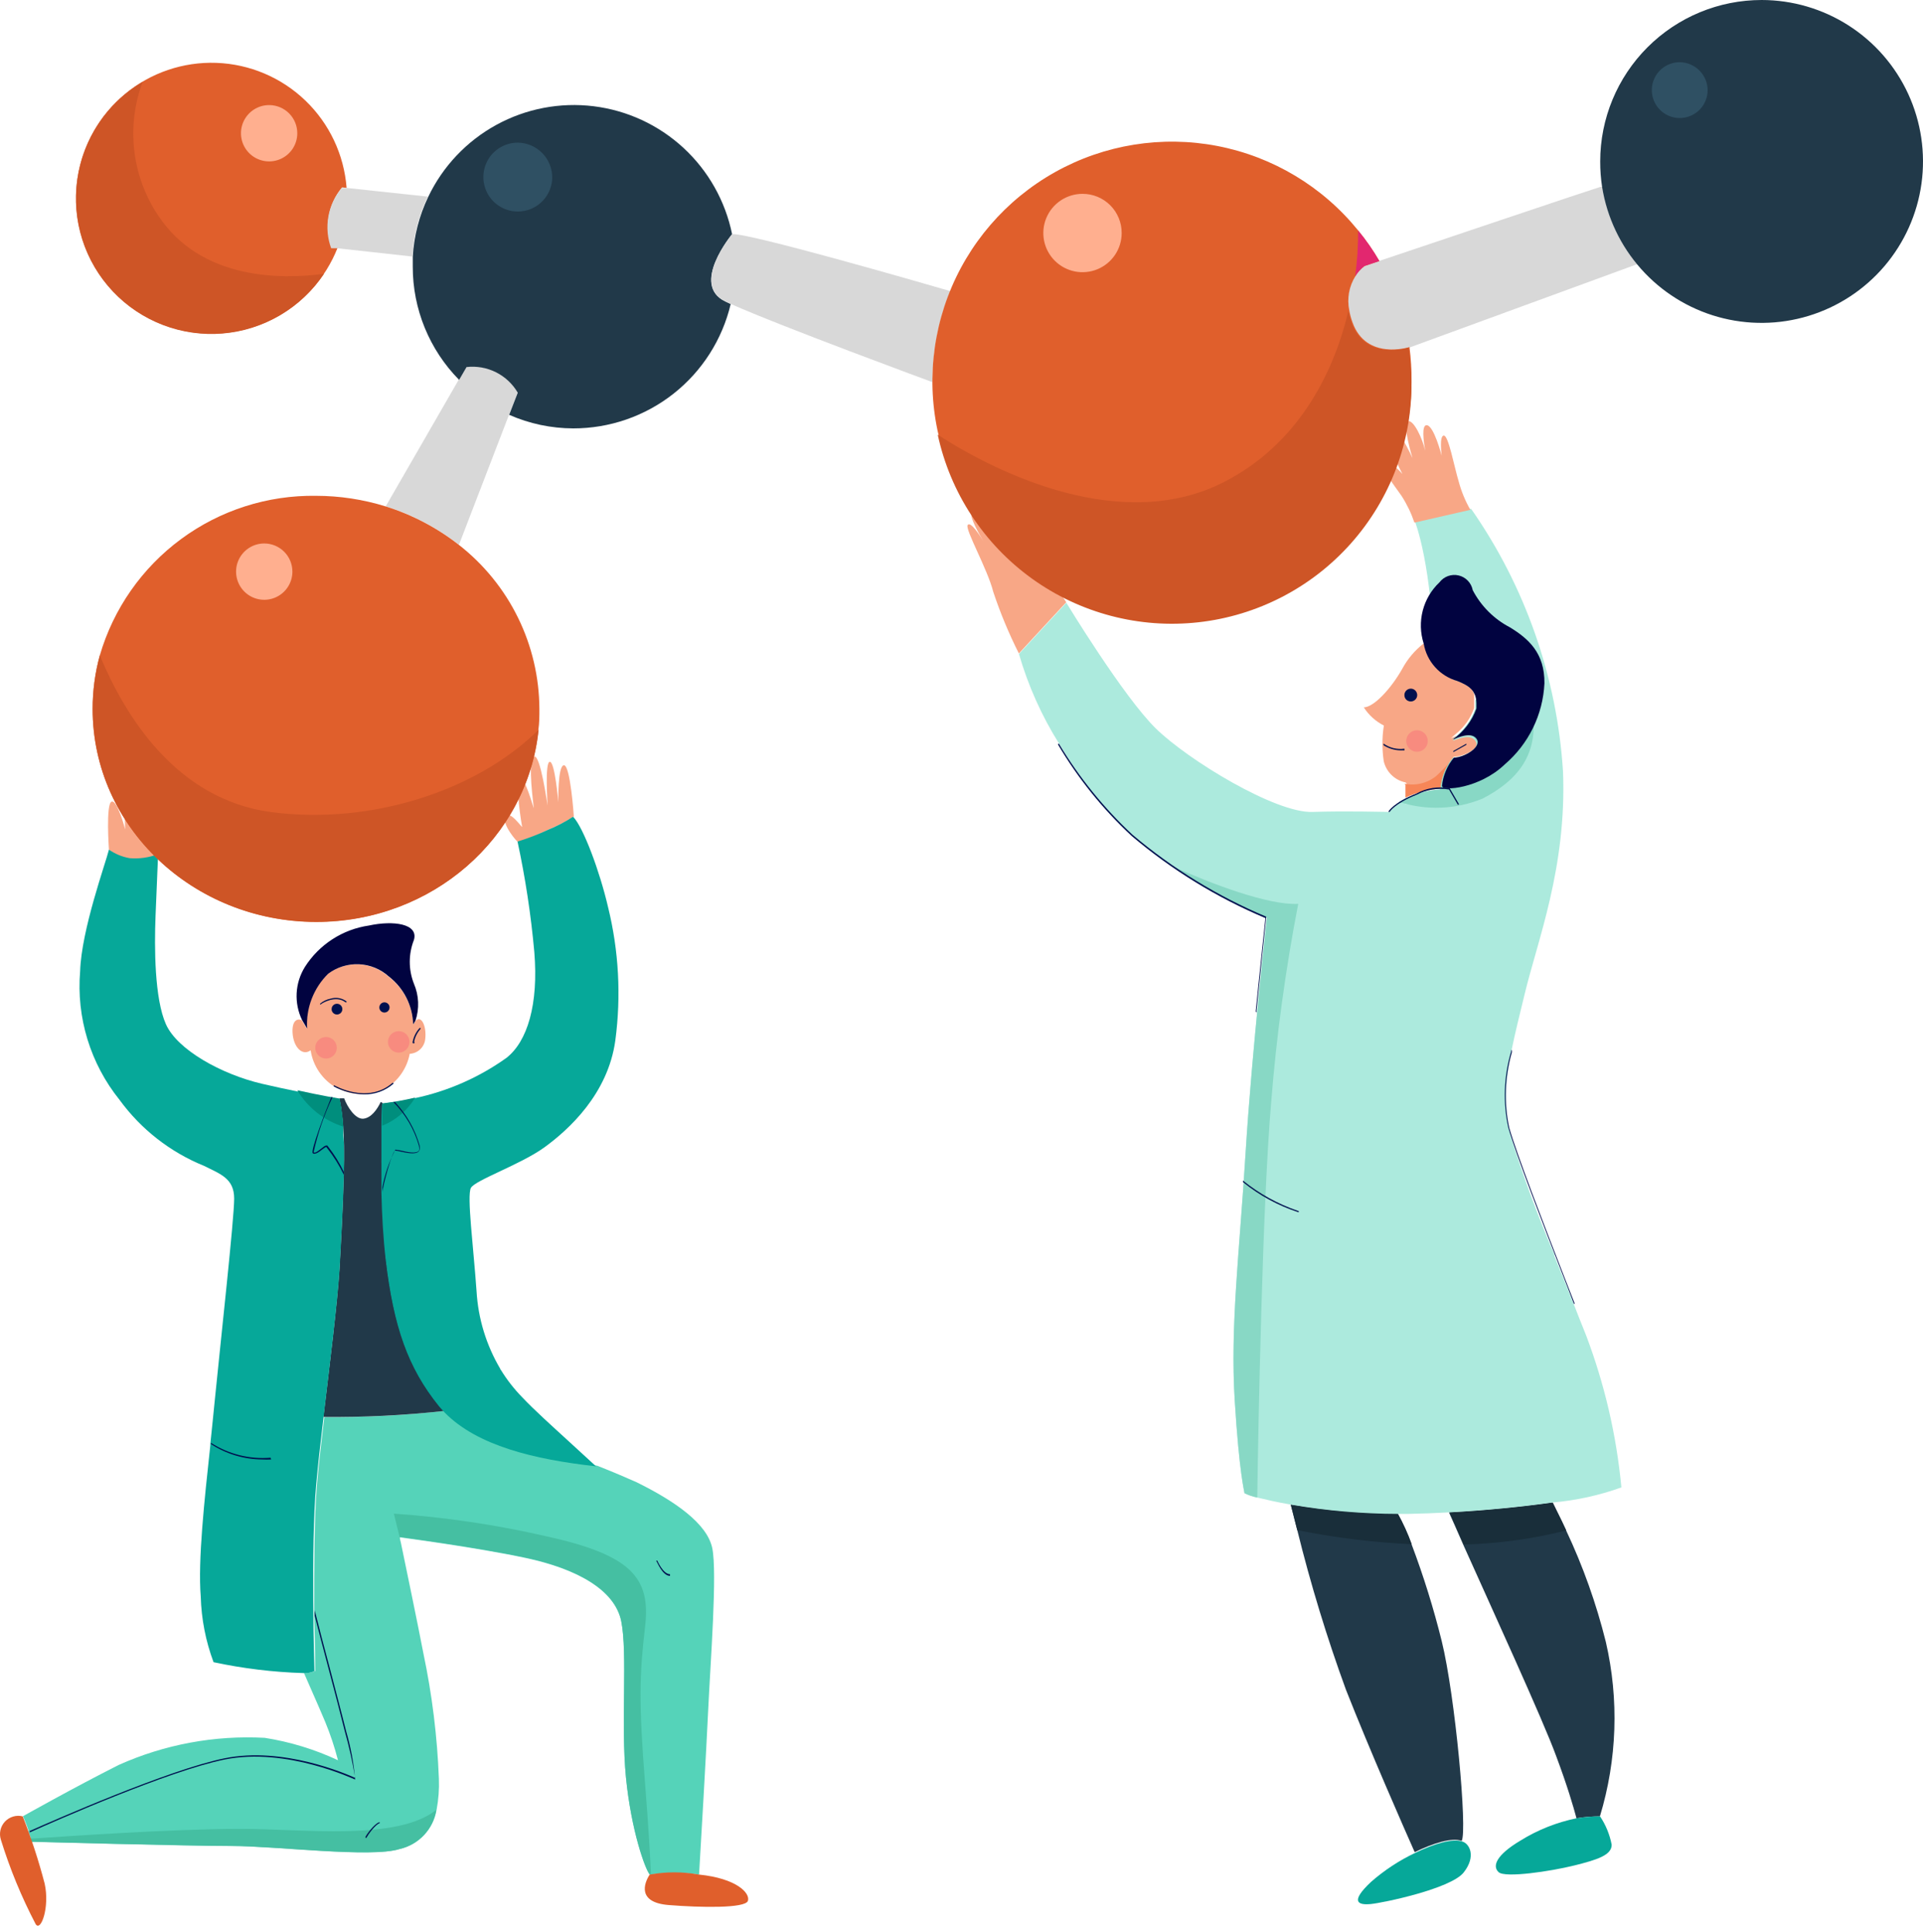 <?xml version="1.0" encoding="UTF-8"?> <svg xmlns="http://www.w3.org/2000/svg" width="214" height="215" viewBox="0 0 214 215" fill="none"> <path d="M51.874 40.839L51.047 42.264L42.925 56.356C45.88 57.273 48.642 58.722 51.076 60.631L56.676 46.083L57.63 43.617C57.046 42.644 56.19 41.862 55.167 41.368C54.144 40.875 53 40.691 51.874 40.839Z" fill="#D8D8D8"></path> <path d="M81.471 26.063C80.718 22.374 78.825 19.015 76.06 16.46C73.295 13.906 69.797 12.284 66.06 11.824C62.324 11.364 58.537 12.09 55.235 13.898C51.933 15.706 49.283 18.506 47.658 21.902C46.653 23.991 46.067 26.257 45.934 28.571C45.934 28.932 45.934 29.302 45.934 29.682C45.928 34.396 47.782 38.922 51.092 42.278L51.918 40.853C53.042 40.724 54.18 40.924 55.192 41.43C56.204 41.937 57.047 42.726 57.618 43.703L56.663 46.168C58.908 47.159 61.334 47.673 63.788 47.679C67.841 47.685 71.777 46.322 74.959 43.811C78.14 41.299 80.379 37.787 81.314 33.843L80.716 33.558C76.783 31.691 81.471 26.063 81.471 26.063Z" fill="#213949"></path> <path d="M78.821 190.112C78.608 194.8 77.924 206.498 77.795 208.636C76.019 208.378 74.214 208.378 72.438 208.636H72.295C71.782 208.023 70.243 203.748 69.659 197.849C69.075 191.95 69.859 183.999 69.132 180.451C68.405 176.903 64.102 174.595 58.488 173.398C52.874 172.201 44.495 171.104 44.495 171.104C44.495 171.104 44.495 171.303 44.609 171.688C45.037 173.768 46.433 180.437 47.117 184.013C48.085 188.606 48.662 193.273 48.841 197.963C48.887 199.123 48.801 200.285 48.585 201.426C48.414 202.479 47.932 203.457 47.201 204.235C46.469 205.012 45.522 205.552 44.481 205.786C41.36 206.783 30.674 205.444 25.829 205.444C20.984 205.444 3.486 204.974 3.486 204.974L3.401 204.632C3.401 204.404 3.273 204.161 3.187 203.919V203.762C2.902 202.922 2.56 202.138 2.56 202.138C2.56 202.138 8.26 198.932 13.204 196.438C18.305 194.15 23.88 193.114 29.462 193.418C32.283 193.861 35.027 194.701 37.613 195.911C37.237 194.455 36.761 193.027 36.188 191.636C35.262 189.428 34.136 186.949 33.823 186.193C34.252 186.222 34.681 186.148 35.077 185.98C35.077 185.98 35.077 183.343 34.962 179.795V179.197C34.962 174.637 34.962 168.838 35.276 165.176C35.461 163.053 35.761 160.459 36.088 157.724C40.568 157.758 45.045 157.525 49.497 157.025L49.625 157.168C53.23 160.816 59.499 162.355 66.439 163.124C68.305 163.851 69.887 164.549 70.828 164.962C75.102 167.071 78.693 169.565 79.263 172.3C79.833 175.036 79.064 184.939 78.821 190.112Z" fill="#55D3B9"></path> <path d="M72.441 208.59H72.299C71.786 207.978 70.247 203.703 69.663 197.804C69.079 191.905 69.862 183.954 69.135 180.406C68.409 176.858 64.106 174.549 58.491 173.352C52.877 172.155 44.499 171.058 44.499 171.058C44.499 171.058 44.499 171.258 44.613 171.642L43.829 168.465C49.543 168.861 55.217 169.705 60.8 170.987C70.389 173.096 72.413 175.675 71.786 181.047C71.159 186.419 71.073 189.497 71.786 198.502C72.199 203.76 72.37 206.866 72.441 208.59Z" fill="#45BFA2"></path> <path d="M39.524 198.06C39.453 198.06 31.915 194.426 24.976 195.837C18.749 197.105 6.053 202.705 3.303 203.945V203.788C6.068 202.563 18.764 196.963 24.99 195.695C31.516 194.355 38.57 197.447 39.524 197.875C39.238 196.125 38.852 194.394 38.37 192.688C37.928 190.907 37.245 188.285 36.575 185.763C35.905 183.241 35.407 181.332 35.022 179.821V179.223C35.464 181.004 36.119 183.497 36.717 185.72C37.373 188.257 38.071 190.864 38.513 192.66C39.028 194.422 39.367 196.231 39.524 198.06Z" fill="#00114F"></path> <path d="M164.391 82.816C164.178 83.628 162.596 84.24 161.741 84.24V84.312L161.641 84.454C161.006 85.28 160.616 86.267 160.516 87.304C160.516 87.418 160.516 87.532 160.402 87.632C159.059 87.719 157.744 88.058 156.526 88.629C156.526 88.088 156.526 87.29 156.526 87.204C156.497 87.145 156.446 87.099 156.383 87.076C155.803 86.951 155.269 86.664 154.845 86.248C154.422 85.832 154.125 85.303 153.989 84.725C153.904 84.149 153.856 83.569 153.847 82.987C153.84 82.925 153.84 82.863 153.847 82.801C153.84 82.114 153.893 81.428 154.004 80.749C153.09 80.288 152.317 79.589 151.767 78.726C152.864 78.726 154.787 76.674 156.041 74.451C156.634 73.342 157.455 72.371 158.449 71.602C158.621 72.513 159.012 73.369 159.589 74.095C160.296 74.865 161.189 75.439 162.183 75.762L162.938 76.104L163.166 76.233L163.294 76.332L163.451 76.446L163.608 76.575L163.722 76.703C163.777 76.753 163.825 76.811 163.864 76.874L163.95 77.002L164.049 77.201V77.358C164.049 77.358 164.049 77.515 164.049 77.6C164.056 77.657 164.056 77.715 164.049 77.771C164.057 77.919 164.057 78.066 164.049 78.213C164.056 78.275 164.056 78.337 164.049 78.398V78.527V78.797C163.664 79.915 162.973 80.903 162.054 81.647L161.456 82.174C161.855 81.975 163.237 81.376 163.878 82.046C163.924 82.087 163.962 82.135 163.992 82.189C164.108 82.249 164.206 82.338 164.276 82.448C164.346 82.559 164.386 82.685 164.391 82.816Z" fill="#F8A786"></path> <path d="M161.521 84.602C160.886 85.427 160.496 86.415 160.395 87.451C160.395 87.565 160.395 87.679 160.281 87.779C158.939 87.867 157.624 88.205 156.406 88.777C156.406 88.235 156.406 87.437 156.406 87.352C156.377 87.292 156.325 87.246 156.263 87.223C156.88 87.353 157.518 87.346 158.131 87.2C158.745 87.055 159.318 86.776 159.811 86.383C160.42 85.828 160.991 85.233 161.521 84.602Z" fill="#F78658"></path> <path d="M162.662 204.886C161.594 204.487 159.513 205.128 157.433 206.139C156.279 203.546 152.446 194.826 149.781 188.057C147.657 182.241 145.85 176.314 144.366 170.303C143.91 168.508 143.64 167.453 143.64 167.453C147.57 168.13 151.55 168.473 155.538 168.479C156.152 169.585 156.676 170.738 157.105 171.927C158.426 175.431 159.539 179.009 160.439 182.643C161.936 188.699 163.318 203.76 162.662 204.886Z" fill="#213949"></path> <path d="M178.046 202.153C177.173 202.157 176.301 202.228 175.439 202.367C175.111 201.141 174.427 198.776 173.159 195.399C171.734 191.48 165.906 178.77 162.828 171.902C162.144 170.363 161.589 169.052 161.247 168.326C165.308 168.112 169.369 167.699 172.731 167.229C173.102 167.912 173.658 168.967 174.285 170.335C176.16 174.312 177.64 178.464 178.702 182.732C180.186 189.151 179.96 195.848 178.046 202.153Z" fill="#213949"></path> <path d="M155.538 168.422C156.152 169.528 156.676 170.681 157.105 171.87C152.825 171.67 148.567 171.146 144.366 170.303C143.91 168.508 143.64 167.453 143.64 167.453C147.571 168.111 151.551 168.435 155.538 168.422Z" fill="#192E3A"></path> <path d="M174.3 170.335C170.57 171.278 166.747 171.804 162.9 171.902C162.217 170.363 161.661 169.052 161.319 168.326C165.38 168.112 169.441 167.699 172.804 167.229C173.117 167.912 173.673 168.967 174.3 170.335Z" fill="#192E3A"></path> <path d="M180.435 165.545C177.954 166.438 175.368 167.003 172.741 167.227C169.378 167.697 165.317 168.11 161.256 168.324C159.731 168.409 158.192 168.466 156.696 168.495H155.627C151.635 168.488 147.65 168.145 143.715 167.469C142.105 167.198 140.865 166.899 139.911 166.671C139.417 166.572 138.938 166.409 138.486 166.186C138.486 165.973 137.916 164.106 137.403 155.842C136.961 148.418 137.716 141.222 138.4 131.618C138.4 131.618 138.4 131.504 138.4 131.447C138.467 130.393 138.538 129.31 138.614 128.198C138.927 123.126 139.44 117.454 139.896 112.695C140.481 106.696 140.979 102.165 140.979 102.165C137.277 100.653 133.751 98.742 130.463 96.466C126.945 94.059 123.824 91.117 121.216 87.745C119.996 86.151 118.873 84.486 117.853 82.758C115.911 79.656 114.41 76.299 113.393 72.784L118.665 67.084C118.665 67.084 125.02 77.557 128.64 81.091C132.259 84.624 141.948 90.509 146.052 90.367C149.857 90.239 153.96 90.367 154.601 90.367C154.934 89.962 155.323 89.607 155.756 89.312L155.898 89.213C156.062 89.101 156.233 89.001 156.411 88.913V89.483L160.002 88.956C160.002 88.956 160.13 88.5 160.33 87.873V87.731C160.326 87.679 160.326 87.626 160.33 87.574C160.445 86.415 160.907 85.318 161.655 84.425C162.51 84.425 164.091 83.769 164.305 83C164.335 82.816 164.294 82.628 164.191 82.473C164.161 82.419 164.123 82.371 164.077 82.33C163.436 81.661 162.054 82.33 161.655 82.459L162.253 81.931C163.175 81.19 163.867 80.201 164.248 79.082V78.811V78.512C164.255 78.45 164.255 78.388 164.248 78.326C164.256 78.203 164.256 78.079 164.248 77.956C164.255 77.899 164.255 77.842 164.248 77.785C164.248 77.699 164.248 77.614 164.248 77.543V77.386L163.963 77.087V76.944C163.924 76.881 163.876 76.823 163.821 76.773L163.707 76.645L163.55 76.517L163.393 76.403L163.265 76.303L163.037 76.175C162.792 76.047 162.54 75.933 162.282 75.833C161.239 75.507 160.304 74.907 159.574 74.094V73.852C159.432 62.994 157.466 58.05 157.466 58.05L163.707 56.625C169.729 65.246 173.268 75.355 173.938 85.85C174.365 96.565 171.088 104.701 169.663 110.672C169.121 112.909 168.608 114.947 168.238 116.77C168.095 117.526 167.953 118.195 167.853 118.951C167.565 120.693 167.517 122.467 167.711 124.223C167.711 124.593 167.81 124.949 167.882 125.32C167.931 125.627 167.997 125.932 168.081 126.232C168.081 126.232 168.081 126.232 168.081 126.317C169.474 130.843 171.11 135.291 172.983 139.64C172.98 139.692 172.98 139.745 172.983 139.797C173.681 141.521 174.408 143.288 175.092 145.041C175.562 146.252 176.032 147.449 176.517 148.646C178.572 154.078 179.89 159.762 180.435 165.545Z" fill="#ACEADD"></path> <path d="M164.979 88.888C162.027 90.097 158.743 90.229 155.703 89.258L155.846 89.159C157.193 88.403 158.693 87.959 160.234 87.862L160.363 87.492C160.478 86.333 160.94 85.235 161.688 84.343C162.742 84.343 164.894 83.331 164.238 82.291C163.583 81.251 162.129 82.063 161.702 82.291H161.602C162.798 81.444 163.703 80.25 164.196 78.871V78.6C164.196 78.5 164.196 78.386 164.196 78.287C164.203 78.163 164.203 78.04 164.196 77.916C167.359 76.719 170.023 76.406 170.422 78.472C171.548 83.944 168.77 86.922 164.979 88.888Z" fill="#88D8C5"></path> <path d="M161.727 84.339C162.582 84.339 164.163 83.683 164.377 82.914C164.163 83.683 162.539 84.339 161.727 84.339Z" fill="#F8A786"></path> <path d="M163.638 76.658L163.753 76.787L163.638 76.658Z" fill="#F8A786"></path> <path d="M162.16 75.816L162.915 76.158C162.67 76.03 162.418 75.916 162.16 75.816C161.16 75.477 160.266 74.882 159.566 74.092C160.266 74.882 161.16 75.477 162.16 75.816Z" fill="#F8A786"></path> <path d="M164.278 78.512C164.284 78.451 164.284 78.388 164.278 78.326C164.284 78.388 164.284 78.451 164.278 78.512Z" fill="#F8A786"></path> <path d="M162.967 76.188L163.209 76.316L162.967 76.188Z" fill="#F8A786"></path> <path d="M163.326 76.402L163.498 76.531L163.326 76.402Z" fill="#F8A786"></path> <path d="M164.157 82.147C163.516 81.477 162.134 82.147 161.735 82.275C162.134 82.076 163.516 81.477 164.157 82.147Z" fill="#F8A786"></path> <path d="M164.381 82.816C164.368 82.829 164.381 82.816 164.381 82.816V82.816Z" fill="#F8A786"></path> <path d="M163.967 76.947L164.053 77.076L163.967 76.947Z" fill="#F8A786"></path> <path d="M161.639 82.332L162.237 81.805L161.639 82.332Z" fill="#F8A786"></path> <path d="M115.978 63.238C116.189 61.527 116.107 59.792 115.736 58.108C115.109 56.142 114.681 55.715 114.496 55.957C114.396 57.104 114.396 58.258 114.496 59.405C113.714 57.911 112.813 56.481 111.803 55.13C110.848 54.076 110.378 54.304 110.806 55.415C111.233 56.527 112.045 58.864 112.045 58.864C112.045 58.864 109.808 54.703 109.224 55.572C108.64 56.441 110.506 59.605 110.506 59.605C110.506 59.605 108.597 56.626 108.17 56.997C107.742 57.367 109.067 59.619 109.423 60.217C109.448 60.267 109.477 60.315 109.509 60.36C109.477 60.315 109.448 60.267 109.423 60.217C109.11 59.69 107.999 57.952 107.685 58.436C107.372 58.92 109.894 63.324 110.535 65.874C111.317 68.225 112.27 70.515 113.385 72.728L118.657 67.028C117.833 65.718 116.939 64.452 115.978 63.238Z" fill="#F8A786"></path> <path d="M109.426 60.272C109.451 60.322 109.479 60.369 109.512 60.415C109.479 60.369 109.451 60.322 109.426 60.272Z" fill="#F8A786"></path> <path d="M158.599 50.113C158.685 50.584 158.756 50.925 158.756 50.925C158.756 50.925 158.699 50.584 158.599 50.113Z" fill="#F8A786"></path> <path d="M162.347 53.65C161.82 51.926 161.193 48.435 160.666 48.477C160.139 48.52 160.438 50.729 160.438 50.729C160.438 50.729 159.569 47.323 158.757 47.323C158.187 47.323 158.415 49.062 158.6 50.173C158.7 50.643 158.757 50.985 158.757 50.985C158.757 50.985 158.757 50.643 158.6 50.173C158.329 48.877 157.317 46.668 156.662 46.882C156.006 47.095 157.189 50.985 157.189 50.985C157.189 50.985 155.209 46.611 154.482 47.48C153.755 48.349 156.063 52.752 156.063 52.752C156.063 52.752 154.639 51.071 154.154 51.655C153.67 52.239 154.924 53.664 155.978 55.203C156.573 56.129 157.052 57.124 157.403 58.167L163.63 56.742C163.072 55.77 162.641 54.731 162.347 53.65Z" fill="#F8A786"></path> <path d="M12.122 94.555C12.122 94.555 11.766 89.511 12.407 89.226C13.048 88.941 13.932 92.318 13.932 92.318C13.932 92.318 13.704 88.913 14.431 89.212C15.157 89.511 15.656 92.903 15.656 92.903L17.594 95.054C16.741 95.545 15.758 95.76 14.779 95.671C13.8 95.582 12.872 95.192 12.122 94.555Z" fill="#F8A786"></path> <path d="M46.238 113.636C46.169 113.774 46.083 113.904 45.982 114.021C45.949 112.984 45.685 111.967 45.209 111.045C44.733 110.123 44.058 109.319 43.232 108.691C42.315 107.866 41.141 107.384 39.908 107.329C38.676 107.275 37.463 107.651 36.477 108.392C35.675 109.183 35.052 110.137 34.649 111.188C34.246 112.24 34.072 113.366 34.141 114.491L33.585 113.55C33.029 113.294 32.474 113.65 32.559 114.975C32.659 116.557 33.656 117.569 34.568 116.899C34.7 117.762 35.025 118.584 35.518 119.304C36.012 120.025 36.661 120.625 37.418 121.06L37.931 121.288C38.731 121.637 39.6 121.803 40.472 121.773C41.345 121.744 42.2 121.519 42.975 121.117C43.653 120.693 44.235 120.134 44.687 119.474C45.138 118.814 45.448 118.069 45.597 117.284C46.033 117.262 46.447 117.085 46.763 116.784C47.079 116.483 47.277 116.079 47.321 115.645C47.492 114.206 46.879 112.923 46.238 113.636Z" fill="#F8A786"></path> <path d="M46.23 113.637C46.124 113.75 46.037 113.88 45.973 114.021C46.075 113.905 46.161 113.775 46.23 113.637Z" fill="#00114F"></path> <path d="M46.061 109.478C45.448 107.917 45.448 106.181 46.061 104.619C46.602 102.795 43.752 102.425 41.059 103.009C39.611 103.219 38.224 103.738 36.995 104.533C35.765 105.327 34.721 106.377 33.935 107.612C33.386 108.493 33.069 109.499 33.014 110.535C32.96 111.572 33.168 112.605 33.621 113.539L34.177 114.48C34.109 113.355 34.282 112.229 34.685 111.177C35.088 110.126 35.712 109.172 36.514 108.381C37.5 107.64 38.712 107.264 39.945 107.318C41.177 107.373 42.352 107.855 43.268 108.68C44.085 109.311 44.751 110.114 45.219 111.033C45.687 111.953 45.946 112.964 45.975 113.995C46.039 113.854 46.126 113.724 46.232 113.611C46.686 112.259 46.625 110.788 46.061 109.478Z" fill="#010340"></path> <path d="M164.308 78.369C164.308 78.469 164.308 78.583 164.308 78.683C164.3 78.578 164.3 78.474 164.308 78.369Z" fill="#00114F"></path> <path d="M168.024 69.818C166.257 68.895 164.815 67.453 163.892 65.686C163.817 65.29 163.629 64.924 163.351 64.633C163.072 64.341 162.715 64.137 162.322 64.045C161.93 63.953 161.519 63.977 161.14 64.114C160.761 64.251 160.43 64.495 160.187 64.817C159.282 65.671 158.637 66.764 158.327 67.969C158.017 69.175 158.054 70.443 158.434 71.628C158.599 72.604 159.037 73.513 159.698 74.249C160.359 74.986 161.215 75.519 162.167 75.789C163.45 76.302 164.276 76.829 164.305 78.268C164.297 78.373 164.297 78.477 164.305 78.582V78.852C163.812 80.232 162.907 81.426 161.712 82.272H161.811C162.239 82.073 163.792 81.389 164.348 82.272C164.903 83.156 162.923 84.324 161.797 84.324C161.049 85.217 160.587 86.314 160.472 87.473C160.472 88.086 164.647 87.772 167.454 85.079C168.766 83.956 169.835 82.577 170.595 81.026C171.354 79.475 171.789 77.785 171.871 76.059C171.914 72.668 170.076 71.072 168.024 69.818Z" fill="#010340"></path> <path d="M63.859 90.871C63.859 90.871 63.475 85.172 62.762 85.172C62.05 85.172 62.135 89.304 62.135 89.304C62.135 89.304 61.751 84.744 61.181 84.787C60.611 84.83 60.938 89.489 60.938 89.632C60.938 89.774 60.126 83.733 59.4 84.217C58.673 84.702 59.4 89.731 59.4 89.917C59.4 90.102 58.345 86.126 57.818 86.654C57.291 87.181 58.06 91.84 58.103 92.026C58.146 92.211 56.678 90.059 56.236 90.871C55.794 91.684 57.533 93.721 57.661 93.721C58.841 93.324 59.993 92.847 61.109 92.296C62.07 91.911 62.991 91.434 63.859 90.871Z" fill="#F8A786"></path> <path d="M49.427 157.037L49.555 157.179C49.327 156.937 49.099 156.695 48.886 156.438C45.437 152.163 43.856 147.618 42.972 140.18C42.445 134.396 42.321 128.583 42.602 122.782L42.374 122.639C41.961 123.494 41.319 124.406 40.45 124.506C39.581 124.606 38.669 123.252 38.299 122.24H37.771C38.033 123.599 38.19 124.976 38.242 126.358C38.398 129.051 38.099 135.805 37.771 141.32C37.529 145.11 36.703 151.736 35.99 157.706C40.478 157.751 44.965 157.527 49.427 157.037Z" fill="#213949"></path> <path d="M38.271 130.438V130.751C38.185 133.886 37.986 137.876 37.786 141.353C37.544 145.143 36.703 151.769 36.005 157.739C35.677 160.475 35.378 163.068 35.193 165.191C34.566 171.945 34.993 185.995 34.993 185.995C34.598 186.164 34.169 186.237 33.739 186.209C30.385 186.105 27.047 185.7 23.765 184.998C22.891 182.661 22.41 180.196 22.34 177.702C22.012 173.698 22.753 166.901 23.409 160.831C23.409 160.831 23.409 160.731 23.409 160.689C23.58 159.022 23.751 157.411 23.893 155.929C24.577 149.033 26.059 135.653 26.059 133.402C26.059 131.15 24.52 130.666 22.696 129.754C18.944 128.231 15.691 125.689 13.306 122.416C10.057 118.378 8.485 113.246 8.918 108.081C9.06 103.479 11.767 96.04 12.124 94.559C12.813 95.044 13.601 95.37 14.432 95.513C15.507 95.603 16.589 95.447 17.595 95.057C17.595 95.057 17.453 98.392 17.31 101.94C17.168 105.488 17.196 111.145 18.465 113.994C19.733 116.844 24.649 119.566 29.151 120.62C30.576 120.948 31.873 121.233 33.084 121.475L36.874 122.188H37.017L37.786 122.316C37.993 123.331 38.131 124.36 38.2 125.394C38.2 125.693 38.2 126.006 38.2 126.334C38.313 127.317 38.313 128.742 38.271 130.438Z" fill="#06A899"></path> <path d="M52.406 132.207C51.936 133.062 52.691 138.818 53.033 143.706C53.211 146.753 54.115 149.713 55.669 152.341C55.669 152.341 55.669 152.426 55.74 152.469C56.413 153.566 57.206 154.584 58.106 155.504C59.445 156.929 61.511 158.781 63.221 160.349L66.327 163.198C59.388 162.429 53.118 160.89 49.513 157.242L49.385 157.1C49.2 156.9 49.015 156.715 48.844 156.501C45.395 152.227 43.814 147.681 42.93 140.243C42.645 137.878 42.503 135.242 42.446 132.762C42.446 132.563 42.446 132.349 42.446 132.15C42.446 129.499 42.446 127.048 42.446 125.339C42.446 123.629 42.531 122.845 42.531 122.845L43.614 122.688H43.8C44.612 122.56 45.381 122.403 46.122 122.232C49.806 121.459 53.289 119.931 56.353 117.744C58.69 115.92 59.944 111.788 59.459 105.945C59.087 101.817 58.464 97.715 57.593 93.663C58.777 93.298 59.934 92.85 61.055 92.323C62.006 91.936 62.917 91.459 63.777 90.898C64.931 92.095 66.755 97.025 67.667 100.958C68.86 105.804 69.135 110.83 68.479 115.777C67.667 121.776 63.249 125.752 60.613 127.675C57.977 129.599 52.89 131.337 52.406 132.207Z" fill="#06A899"></path> <path d="M77.789 208.635C75.975 208.306 74.117 208.306 72.303 208.635C71.676 209.59 70.878 211.742 74.412 212.027C77.946 212.312 82.961 212.411 83.232 211.556C83.503 210.701 81.978 209.063 77.789 208.635Z" fill="#E05F2C"></path> <path d="M162.736 204.96C161.667 204.575 159.587 205.202 157.507 206.214C155.714 207.06 154.05 208.153 152.562 209.463C150.197 211.686 151.137 212.056 152.562 211.914C153.987 211.771 161.454 210.204 162.879 208.408C164.303 206.613 163.534 205.188 162.736 204.96Z" fill="#06A899"></path> <path d="M178.059 202.154C177.185 202.158 176.313 202.229 175.451 202.368C173.24 202.819 171.127 203.659 169.21 204.847C166.488 206.472 166.047 207.697 166.773 208.367C167.5 209.037 172.601 208.267 175.18 207.626C177.759 206.985 179.355 206.472 179.355 205.318C179.14 204.187 178.699 203.111 178.059 202.154Z" fill="#06A899"></path> <path d="M37.788 122.272C37.996 123.301 38.134 124.344 38.201 125.392C36.058 124.714 34.239 123.275 33.085 121.346C35.793 121.944 37.788 122.272 37.788 122.272Z" fill="#008E7D"></path> <path d="M46.201 122.16C45.349 123.577 44.058 124.677 42.525 125.295C42.525 123.756 42.61 122.801 42.61 122.801C43.818 122.655 45.017 122.441 46.201 122.16Z" fill="#008E7D"></path> <path d="M144.474 100.599C143.049 107.937 142.041 115.348 141.453 122.799C140.498 133.885 140.028 158.422 139.914 166.672C139.42 166.573 138.941 166.411 138.489 166.188C138.489 165.974 137.919 164.108 137.406 155.843C136.893 147.579 137.919 139.585 138.631 128.143C139.344 116.701 140.997 102.11 140.997 102.11C137.295 100.598 133.768 98.687 130.481 96.41C134.67 98.32 141.168 100.785 144.474 100.599Z" fill="#88D8C5"></path> <path d="M48.544 201.439C48.373 202.493 47.891 203.471 47.16 204.248C46.429 205.025 45.481 205.566 44.44 205.8C41.319 206.797 30.633 205.458 25.788 205.458C20.943 205.458 3.445 204.987 3.445 204.987L3.36 204.646C6.78 204.418 19.176 203.548 26.7 203.548C33.881 203.548 44.155 204.916 48.544 201.439Z" fill="#45BFA2"></path> <path d="M2.532 202.157C2.18 202.069 1.811 202.076 1.463 202.178C1.115 202.281 0.801 202.474 0.553 202.738C0.304 203.002 0.131 203.328 0.051 203.682C-0.03 204.036 -0.014 204.404 0.096 204.75C1.099 207.996 2.396 211.144 3.971 214.154C4.541 215.052 5.553 212.273 4.969 209.637C4.306 207.098 3.492 204.6 2.532 202.157Z" fill="#E05F2C"></path> <path d="M35.629 111.8C35.629 111.8 35.629 111.8 35.629 111.701C35.965 111.418 36.367 111.227 36.798 111.145C37.093 111.055 37.405 111.035 37.71 111.087C38.014 111.139 38.302 111.261 38.55 111.444C38.56 111.462 38.566 111.481 38.566 111.501C38.566 111.521 38.56 111.541 38.55 111.558H38.451C37.382 110.703 35.829 111.658 35.729 111.758C35.629 111.857 35.715 111.8 35.629 111.8Z" fill="#00114F"></path> <path d="M45.981 116.114C45.961 116.111 45.943 116.101 45.929 116.085C45.916 116.069 45.909 116.049 45.91 116.029C46.01 115.428 46.282 114.868 46.693 114.419C46.707 114.406 46.725 114.398 46.743 114.398C46.762 114.398 46.78 114.406 46.793 114.419C46.802 114.434 46.806 114.451 46.806 114.469C46.806 114.486 46.802 114.503 46.793 114.519C46.436 114.924 46.19 115.415 46.081 115.943C46.103 115.957 46.12 115.978 46.127 116.004C46.133 116.029 46.13 116.056 46.116 116.079C46.103 116.101 46.081 116.118 46.056 116.125C46.031 116.131 46.004 116.128 45.981 116.114Z" fill="#00114F"></path> <path d="M40.505 121.8C39.33 121.773 38.178 121.471 37.142 120.917C37.132 120.902 37.126 120.885 37.126 120.867C37.126 120.849 37.132 120.831 37.142 120.817C37.157 120.808 37.174 120.803 37.192 120.803C37.209 120.803 37.227 120.808 37.242 120.817C37.242 120.817 40.918 122.94 43.682 120.518C43.682 120.518 43.768 120.518 43.782 120.518V120.617C42.877 121.409 41.707 121.831 40.505 121.8Z" fill="#00114F"></path> <path d="M38.262 130.435V130.748C37.754 129.696 37.133 128.703 36.41 127.784L36.296 127.642C36.296 127.642 35.983 127.827 35.826 127.955C35.669 128.084 35.042 128.597 34.8 128.34C34.558 128.084 36.068 124.065 36.866 122.113H37.008C36.075 124.069 35.367 126.124 34.9 128.24C35.056 128.397 35.427 128.084 35.74 127.841C36.054 127.599 36.182 127.485 36.31 127.499C36.328 127.492 36.348 127.488 36.367 127.488C36.387 127.488 36.406 127.492 36.424 127.499L36.524 127.628C37.204 128.497 37.787 129.439 38.262 130.435Z" fill="#00114F"></path> <path d="M46.59 128.156C46.22 128.527 45.251 128.313 44.538 128.156C44.356 128.106 44.17 128.073 43.983 128.057C43.655 128.057 42.558 132.103 42.558 132.73C42.558 132.531 42.558 132.317 42.558 132.118C42.832 130.675 43.312 129.278 43.983 127.971C44.004 127.959 44.029 127.952 44.054 127.952C44.079 127.952 44.103 127.959 44.125 127.971C44.317 127.993 44.507 128.026 44.695 128.071C45.336 128.228 46.305 128.441 46.619 128.071C46.619 128.071 46.704 127.943 46.619 127.515C46.095 125.68 45.115 124.009 43.769 122.656H43.954C45.25 124.03 46.194 125.697 46.704 127.515C46.733 127.848 46.695 128.061 46.59 128.156Z" fill="#00114F"></path> <path d="M30.176 162.436C29.844 162.457 29.511 162.457 29.179 162.436C27.154 162.423 25.176 161.83 23.479 160.726C23.479 160.726 23.479 160.627 23.479 160.584C25.445 161.85 27.774 162.431 30.105 162.237L30.176 162.436Z" fill="#00114F"></path> <path d="M74.562 175.392C73.721 175.392 73.137 173.838 73.051 173.767V173.682C73.051 173.682 73.123 173.682 73.137 173.682C73.151 173.682 73.778 175.206 74.562 175.206V175.349V175.392Z" fill="#00114F"></path> <path d="M40.676 204.532C40.667 204.52 40.662 204.505 40.662 204.489C40.662 204.474 40.667 204.459 40.676 204.447C40.761 204.204 41.631 203.022 42.172 202.822H42.258V202.908C41.773 203.05 40.932 204.233 40.833 204.447C40.833 204.465 40.829 204.484 40.82 204.5C40.81 204.516 40.797 204.529 40.781 204.538C40.764 204.547 40.746 204.551 40.727 204.55C40.709 204.549 40.691 204.543 40.676 204.532Z" fill="#00114F"></path> <path d="M37.478 116.558C37.49 116.797 37.429 117.033 37.305 117.238C37.181 117.442 36.998 117.604 36.78 117.703C36.563 117.803 36.321 117.835 36.085 117.795C35.849 117.756 35.63 117.647 35.457 117.482C35.284 117.317 35.164 117.104 35.114 116.87C35.062 116.637 35.083 116.393 35.171 116.171C35.26 115.949 35.413 115.759 35.611 115.624C35.809 115.49 36.042 115.418 36.282 115.418C36.589 115.418 36.885 115.536 37.108 115.748C37.331 115.96 37.464 116.25 37.478 116.558Z" fill="#F88B7F"></path> <path d="M45.567 115.961C45.567 116.278 45.441 116.582 45.217 116.807C44.992 117.031 44.688 117.158 44.37 117.158C44.053 117.158 43.748 117.031 43.524 116.807C43.299 116.582 43.173 116.278 43.173 115.961C43.173 115.643 43.299 115.339 43.524 115.114C43.748 114.89 44.053 114.764 44.37 114.764C44.688 114.764 44.992 114.89 45.217 115.114C45.441 115.339 45.567 115.643 45.567 115.961Z" fill="#F88B7F"></path> <path d="M158.888 82.472C158.888 82.709 158.818 82.941 158.687 83.137C158.555 83.334 158.368 83.487 158.15 83.578C157.931 83.669 157.69 83.692 157.458 83.646C157.226 83.6 157.013 83.486 156.845 83.319C156.678 83.151 156.564 82.938 156.518 82.706C156.471 82.474 156.495 82.233 156.586 82.014C156.676 81.796 156.83 81.609 157.027 81.477C157.223 81.346 157.455 81.275 157.692 81.275C157.849 81.275 158.004 81.306 158.15 81.367C158.295 81.427 158.427 81.515 158.538 81.626C158.649 81.737 158.737 81.869 158.797 82.014C158.858 82.159 158.888 82.315 158.888 82.472Z" fill="#F88B7F"></path> <path d="M156.301 83.427C156.301 83.427 156.301 83.499 156.301 83.513H155.802C155.149 83.491 154.514 83.294 153.964 82.943C153.957 82.882 153.957 82.819 153.964 82.758C154.637 83.237 155.468 83.442 156.286 83.328C156.286 83.328 156.286 83.385 156.301 83.427Z" fill="#00114F"></path> <path d="M161.735 83.681C161.735 83.681 161.735 83.595 161.735 83.581L163.16 82.783C163.172 82.789 163.182 82.798 163.189 82.809C163.196 82.821 163.2 82.834 163.2 82.847C163.2 82.861 163.196 82.874 163.189 82.885C163.182 82.897 163.172 82.906 163.16 82.911L161.735 83.709V83.681Z" fill="#00114F"></path> <path d="M154.54 90.382C154.531 90.367 154.527 90.35 154.527 90.332C154.527 90.315 154.531 90.297 154.54 90.282C154.54 90.282 155.082 89.328 157.632 88.316C158.761 87.693 160.074 87.491 161.337 87.746L162.334 89.456C162.343 89.471 162.348 89.488 162.348 89.506C162.348 89.523 162.343 89.54 162.334 89.556C162.32 89.566 162.302 89.572 162.285 89.572C162.267 89.572 162.249 89.566 162.235 89.556L161.252 87.874C160.029 87.67 158.774 87.87 157.675 88.444C155.181 89.442 154.668 90.339 154.654 90.353L154.54 90.382Z" fill="#00114F"></path> <path d="M144.547 134.841C144.547 134.841 144.547 134.912 144.476 134.912C142.236 134.183 140.15 133.047 138.32 131.564C138.32 131.564 138.32 131.45 138.32 131.393C140.148 132.87 142.222 134.014 144.447 134.77C144.447 134.77 144.547 134.798 144.547 134.841Z" fill="#00114F"></path> <path d="M175.129 145.059C174.83 144.261 174.416 143.207 173.946 141.996C171.851 136.609 168.688 128.473 167.847 125.495C167.243 122.697 167.351 119.791 168.161 117.045C168.164 116.993 168.164 116.941 168.161 116.889H168.246C168.246 116.889 168.246 116.889 168.246 116.96C168.253 117.017 168.253 117.074 168.246 117.131C167.455 119.851 167.353 122.725 167.947 125.495C168.788 128.473 171.937 136.609 174.032 141.996L175.229 145.059C175.235 145.073 175.238 145.087 175.238 145.102C175.238 145.117 175.235 145.131 175.229 145.145L175.129 145.059Z" fill="#00114F"></path> <path d="M139.854 112.641C139.842 112.645 139.829 112.647 139.816 112.645C139.803 112.644 139.79 112.64 139.779 112.633C139.768 112.626 139.759 112.617 139.752 112.606C139.745 112.595 139.741 112.582 139.74 112.569C139.954 110.432 140.737 102.923 140.823 102.182C135.429 99.909 130.413 96.83 125.947 93.048C122.74 90.074 119.981 86.652 117.753 82.888C117.753 82.888 117.753 82.888 117.753 82.789C117.769 82.78 117.786 82.775 117.803 82.775C117.821 82.775 117.838 82.78 117.853 82.789C120.088 86.53 122.842 89.936 126.032 92.906C130.5 96.682 135.516 99.757 140.908 102.025V102.111C140.908 102.111 140.039 110.318 139.825 112.555L139.854 112.641Z" fill="#00114F"></path> <path d="M156.288 77.373C156.285 77.231 156.325 77.091 156.402 76.972C156.479 76.853 156.59 76.759 156.721 76.703C156.852 76.648 156.996 76.632 157.136 76.659C157.275 76.686 157.403 76.755 157.504 76.855C157.604 76.956 157.672 77.084 157.699 77.223C157.727 77.363 157.711 77.507 157.656 77.638C157.6 77.769 157.506 77.88 157.387 77.957C157.268 78.034 157.128 78.074 156.986 78.071C156.801 78.071 156.623 77.998 156.492 77.867C156.361 77.736 156.288 77.558 156.288 77.373Z" fill="#00114F"></path> <path d="M42.214 112.125C42.214 112.012 42.247 111.902 42.31 111.808C42.373 111.714 42.462 111.641 42.566 111.598C42.67 111.555 42.785 111.544 42.895 111.566C43.006 111.588 43.107 111.642 43.187 111.722C43.267 111.801 43.321 111.903 43.343 112.013C43.365 112.124 43.353 112.239 43.31 112.343C43.267 112.447 43.194 112.536 43.1 112.599C43.007 112.661 42.897 112.695 42.784 112.695C42.709 112.695 42.635 112.68 42.566 112.651C42.497 112.623 42.434 112.581 42.381 112.528C42.328 112.475 42.286 112.412 42.257 112.343C42.229 112.274 42.214 112.2 42.214 112.125Z" fill="#00114F"></path> <path d="M36.901 112.329C36.899 112.21 36.932 112.092 36.996 111.992C37.061 111.891 37.154 111.812 37.264 111.765C37.374 111.718 37.496 111.705 37.613 111.728C37.73 111.75 37.839 111.808 37.923 111.892C38.008 111.977 38.065 112.085 38.087 112.202C38.11 112.319 38.097 112.441 38.05 112.551C38.003 112.661 37.924 112.754 37.824 112.819C37.723 112.883 37.605 112.916 37.486 112.914C37.332 112.91 37.185 112.847 37.077 112.738C36.968 112.63 36.905 112.483 36.901 112.329Z" fill="#00114F"></path> <path d="M38.072 20.856C37.305 21.774 36.794 22.877 36.588 24.055C36.383 25.233 36.492 26.445 36.904 27.567H37.573C36.22 31.017 33.644 33.847 30.337 35.518C27.03 37.188 23.224 37.583 19.644 36.626C16.065 35.668 12.963 33.427 10.932 30.328C8.9 27.23 8.081 23.491 8.63 19.827C9.179 16.163 11.059 12.829 13.909 10.463C16.76 8.096 20.383 6.862 24.085 6.996C27.788 7.131 31.312 8.624 33.984 11.191C36.655 13.758 38.288 17.219 38.571 20.913L38.072 20.856Z" fill="#E05F2C"></path> <path d="M38.575 20.916H38.034C37.263 21.832 36.748 22.934 36.541 24.113C36.333 25.291 36.44 26.504 36.851 27.627H37.521L45.885 28.553C46.019 26.239 46.604 23.974 47.609 21.885L38.575 20.916Z" fill="#D8D8D8"></path> <path d="M178.302 20.801H178.088C177.29 21.029 159.108 27.156 153.466 29.051L151.813 29.621C151.813 29.621 148.963 31.587 150.473 35.876C151.984 40.165 156.843 38.698 156.843 38.683L182.22 29.393C180.169 26.931 178.816 23.964 178.302 20.801Z" fill="#D8D8D8"></path> <path d="M196.046 0C191.28 0 186.71 1.893 183.34 5.263C179.971 8.632 178.078 13.203 178.078 17.968C178.075 18.922 178.147 19.875 178.291 20.818C178.836 24.206 180.339 27.367 182.623 29.928C184.907 32.489 187.876 34.342 191.18 35.269C194.484 36.195 197.984 36.157 201.267 35.157C204.549 34.157 207.477 32.239 209.704 29.628C211.93 27.017 213.363 23.823 213.832 20.424C214.301 17.025 213.786 13.562 212.35 10.446C210.913 7.33 208.615 4.69 205.725 2.839C202.836 0.988 199.477 0.003 196.046 0V0Z" fill="#213949"></path> <path d="M81.48 26.06C81.48 26.06 76.792 31.688 80.753 33.555L81.352 33.84C86.894 36.319 103.765 42.532 103.765 42.532C103.762 39.057 104.44 35.615 105.76 32.401C102.369 31.418 83.275 25.903 81.48 26.06Z" fill="#D8D8D8"></path> <path d="M60.026 78.907C60.026 79.705 60.026 80.475 59.912 81.244C58.687 93.256 48.071 102.618 35.176 102.618C21.468 102.589 10.311 92.016 10.311 78.907C10.308 76.89 10.576 74.882 11.109 72.937C12.624 67.751 15.799 63.206 20.147 59.999C24.494 56.792 29.774 55.1 35.176 55.183C37.804 55.185 40.417 55.584 42.927 56.365C45.875 57.289 48.631 58.737 51.063 60.64C53.842 62.809 56.092 65.579 57.645 68.743C59.197 71.908 60.011 75.383 60.026 78.907Z" fill="#E05F2C"></path> <path d="M59.941 81.22C58.715 93.232 48.1 102.594 35.204 102.594C21.468 102.594 10.311 92.021 10.311 78.912C10.308 76.895 10.576 74.887 11.109 72.941C13.873 79.61 19.587 88.986 30.174 90.382C41.303 91.85 53.087 88.003 59.941 81.22Z" fill="#CE5526"></path> <path d="M36.054 30.477C34.795 32.36 33.128 33.935 31.176 35.085C29.224 36.235 27.039 36.931 24.781 37.12C22.524 37.309 20.253 36.987 18.137 36.178C16.021 35.368 14.115 34.093 12.56 32.445C11.005 30.798 9.841 28.822 9.155 26.663C8.469 24.504 8.279 22.218 8.597 19.976C8.916 17.733 9.736 15.591 10.996 13.709C12.257 11.826 13.925 10.252 15.878 9.104C14.964 11.539 14.642 14.157 14.939 16.741C15.237 19.325 16.144 21.801 17.588 23.965C22.361 31.204 31.338 31.104 36.054 30.477Z" fill="#CE5526"></path> <path d="M157.082 42.518C157.06 48.802 154.82 54.876 150.756 59.669C146.691 64.461 141.065 67.664 134.869 68.712C128.673 69.76 122.306 68.586 116.892 65.397C111.478 62.208 107.364 57.209 105.276 51.282C103.189 45.355 103.262 38.881 105.483 33.003C107.704 27.125 111.93 22.22 117.415 19.154C122.9 16.088 129.292 15.059 135.462 16.246C141.633 17.434 147.186 20.764 151.14 25.647C152.02 26.716 152.811 27.855 153.506 29.053L151.853 29.608C151.454 29.908 151.116 30.28 150.855 30.706C150.13 31.848 149.879 33.228 150.157 34.553C150.236 35.004 150.355 35.448 150.513 35.878C152.038 40.153 156.826 38.642 156.854 38.628C157.019 39.918 157.095 41.218 157.082 42.518Z" fill="#E05F2C"></path> <path d="M150.807 30.764C151.039 29.069 151.149 27.359 151.135 25.648C152.015 26.718 152.806 27.856 153.5 29.054L151.847 29.61C151.428 29.922 151.075 30.314 150.807 30.764Z" fill="#E2276F"></path> <path d="M157.076 42.518C157.137 49.12 154.745 55.511 150.363 60.451C145.982 65.392 139.923 68.53 133.361 69.259C126.798 69.988 120.198 68.256 114.839 64.397C109.481 60.539 105.744 54.829 104.354 48.374C111.151 52.806 124.959 59.417 136.215 53.646C144.323 49.5 148.37 41.748 150.051 34.609C150.13 35.061 150.25 35.504 150.408 35.934C151.932 40.209 156.72 38.699 156.748 38.685C156.944 39.953 157.054 41.234 157.076 42.518Z" fill="#CE5526"></path> <path d="M33.084 14.831C33.084 15.454 32.899 16.063 32.551 16.58C32.203 17.097 31.709 17.498 31.132 17.733C30.555 17.968 29.922 18.026 29.311 17.899C28.701 17.772 28.143 17.467 27.708 17.021C27.272 16.576 26.98 16.01 26.867 15.398C26.754 14.785 26.826 14.152 27.075 13.581C27.323 13.01 27.736 12.525 28.26 12.189C28.785 11.854 29.398 11.682 30.021 11.696C30.84 11.715 31.619 12.053 32.192 12.639C32.764 13.225 33.085 14.012 33.084 14.831Z" fill="#FFAF8F"></path> <path d="M124.825 25.934C124.825 26.797 124.57 27.64 124.091 28.357C123.611 29.074 122.931 29.633 122.134 29.963C121.337 30.293 120.46 30.379 119.615 30.211C118.769 30.043 117.992 29.627 117.382 29.018C116.772 28.408 116.357 27.631 116.189 26.785C116.021 25.939 116.107 25.063 116.437 24.266C116.767 23.469 117.326 22.788 118.043 22.309C118.76 21.83 119.603 21.574 120.465 21.574C121.038 21.572 121.606 21.684 122.136 21.902C122.666 22.121 123.147 22.442 123.553 22.847C123.958 23.252 124.279 23.734 124.497 24.264C124.716 24.794 124.827 25.361 124.825 25.934Z" fill="#FFAF8F"></path> <path d="M32.54 63.621C32.54 64.241 32.356 64.847 32.012 65.363C31.667 65.878 31.178 66.28 30.605 66.517C30.032 66.755 29.402 66.817 28.794 66.696C28.186 66.575 27.627 66.276 27.189 65.838C26.75 65.399 26.452 64.841 26.331 64.233C26.21 63.625 26.272 62.994 26.509 62.422C26.746 61.849 27.148 61.359 27.664 61.015C28.179 60.67 28.785 60.486 29.405 60.486C30.237 60.486 31.034 60.817 31.622 61.404C32.21 61.992 32.54 62.79 32.54 63.621Z" fill="#FFAF8F"></path> <path d="M61.454 19.808C61.434 20.561 61.193 21.292 60.76 21.909C60.327 22.526 59.722 23.002 59.02 23.277C58.318 23.552 57.551 23.614 56.814 23.455C56.077 23.296 55.403 22.923 54.877 22.383C54.351 21.843 53.996 21.16 53.856 20.42C53.716 19.679 53.797 18.914 54.09 18.219C54.383 17.524 54.874 16.932 55.502 16.515C56.13 16.098 56.867 15.875 57.621 15.875C58.131 15.881 58.635 15.987 59.104 16.188C59.573 16.389 59.998 16.68 60.354 17.045C60.71 17.411 60.991 17.843 61.179 18.317C61.368 18.791 61.461 19.298 61.454 19.808Z" fill="#2F5063"></path> <path d="M190.033 10.116C190.016 10.727 189.819 11.319 189.467 11.819C189.115 12.319 188.623 12.704 188.054 12.925C187.484 13.147 186.862 13.195 186.264 13.065C185.667 12.934 185.122 12.63 184.697 12.191C184.271 11.752 183.985 11.198 183.873 10.597C183.762 9.996 183.83 9.375 184.07 8.813C184.309 8.25 184.71 7.771 185.22 7.435C185.731 7.099 186.329 6.921 186.941 6.924C187.354 6.929 187.761 7.016 188.14 7.18C188.52 7.344 188.863 7.581 189.15 7.877C189.437 8.174 189.663 8.524 189.815 8.908C189.966 9.293 190.04 9.703 190.033 10.116Z" fill="#2F5063"></path> </svg> 